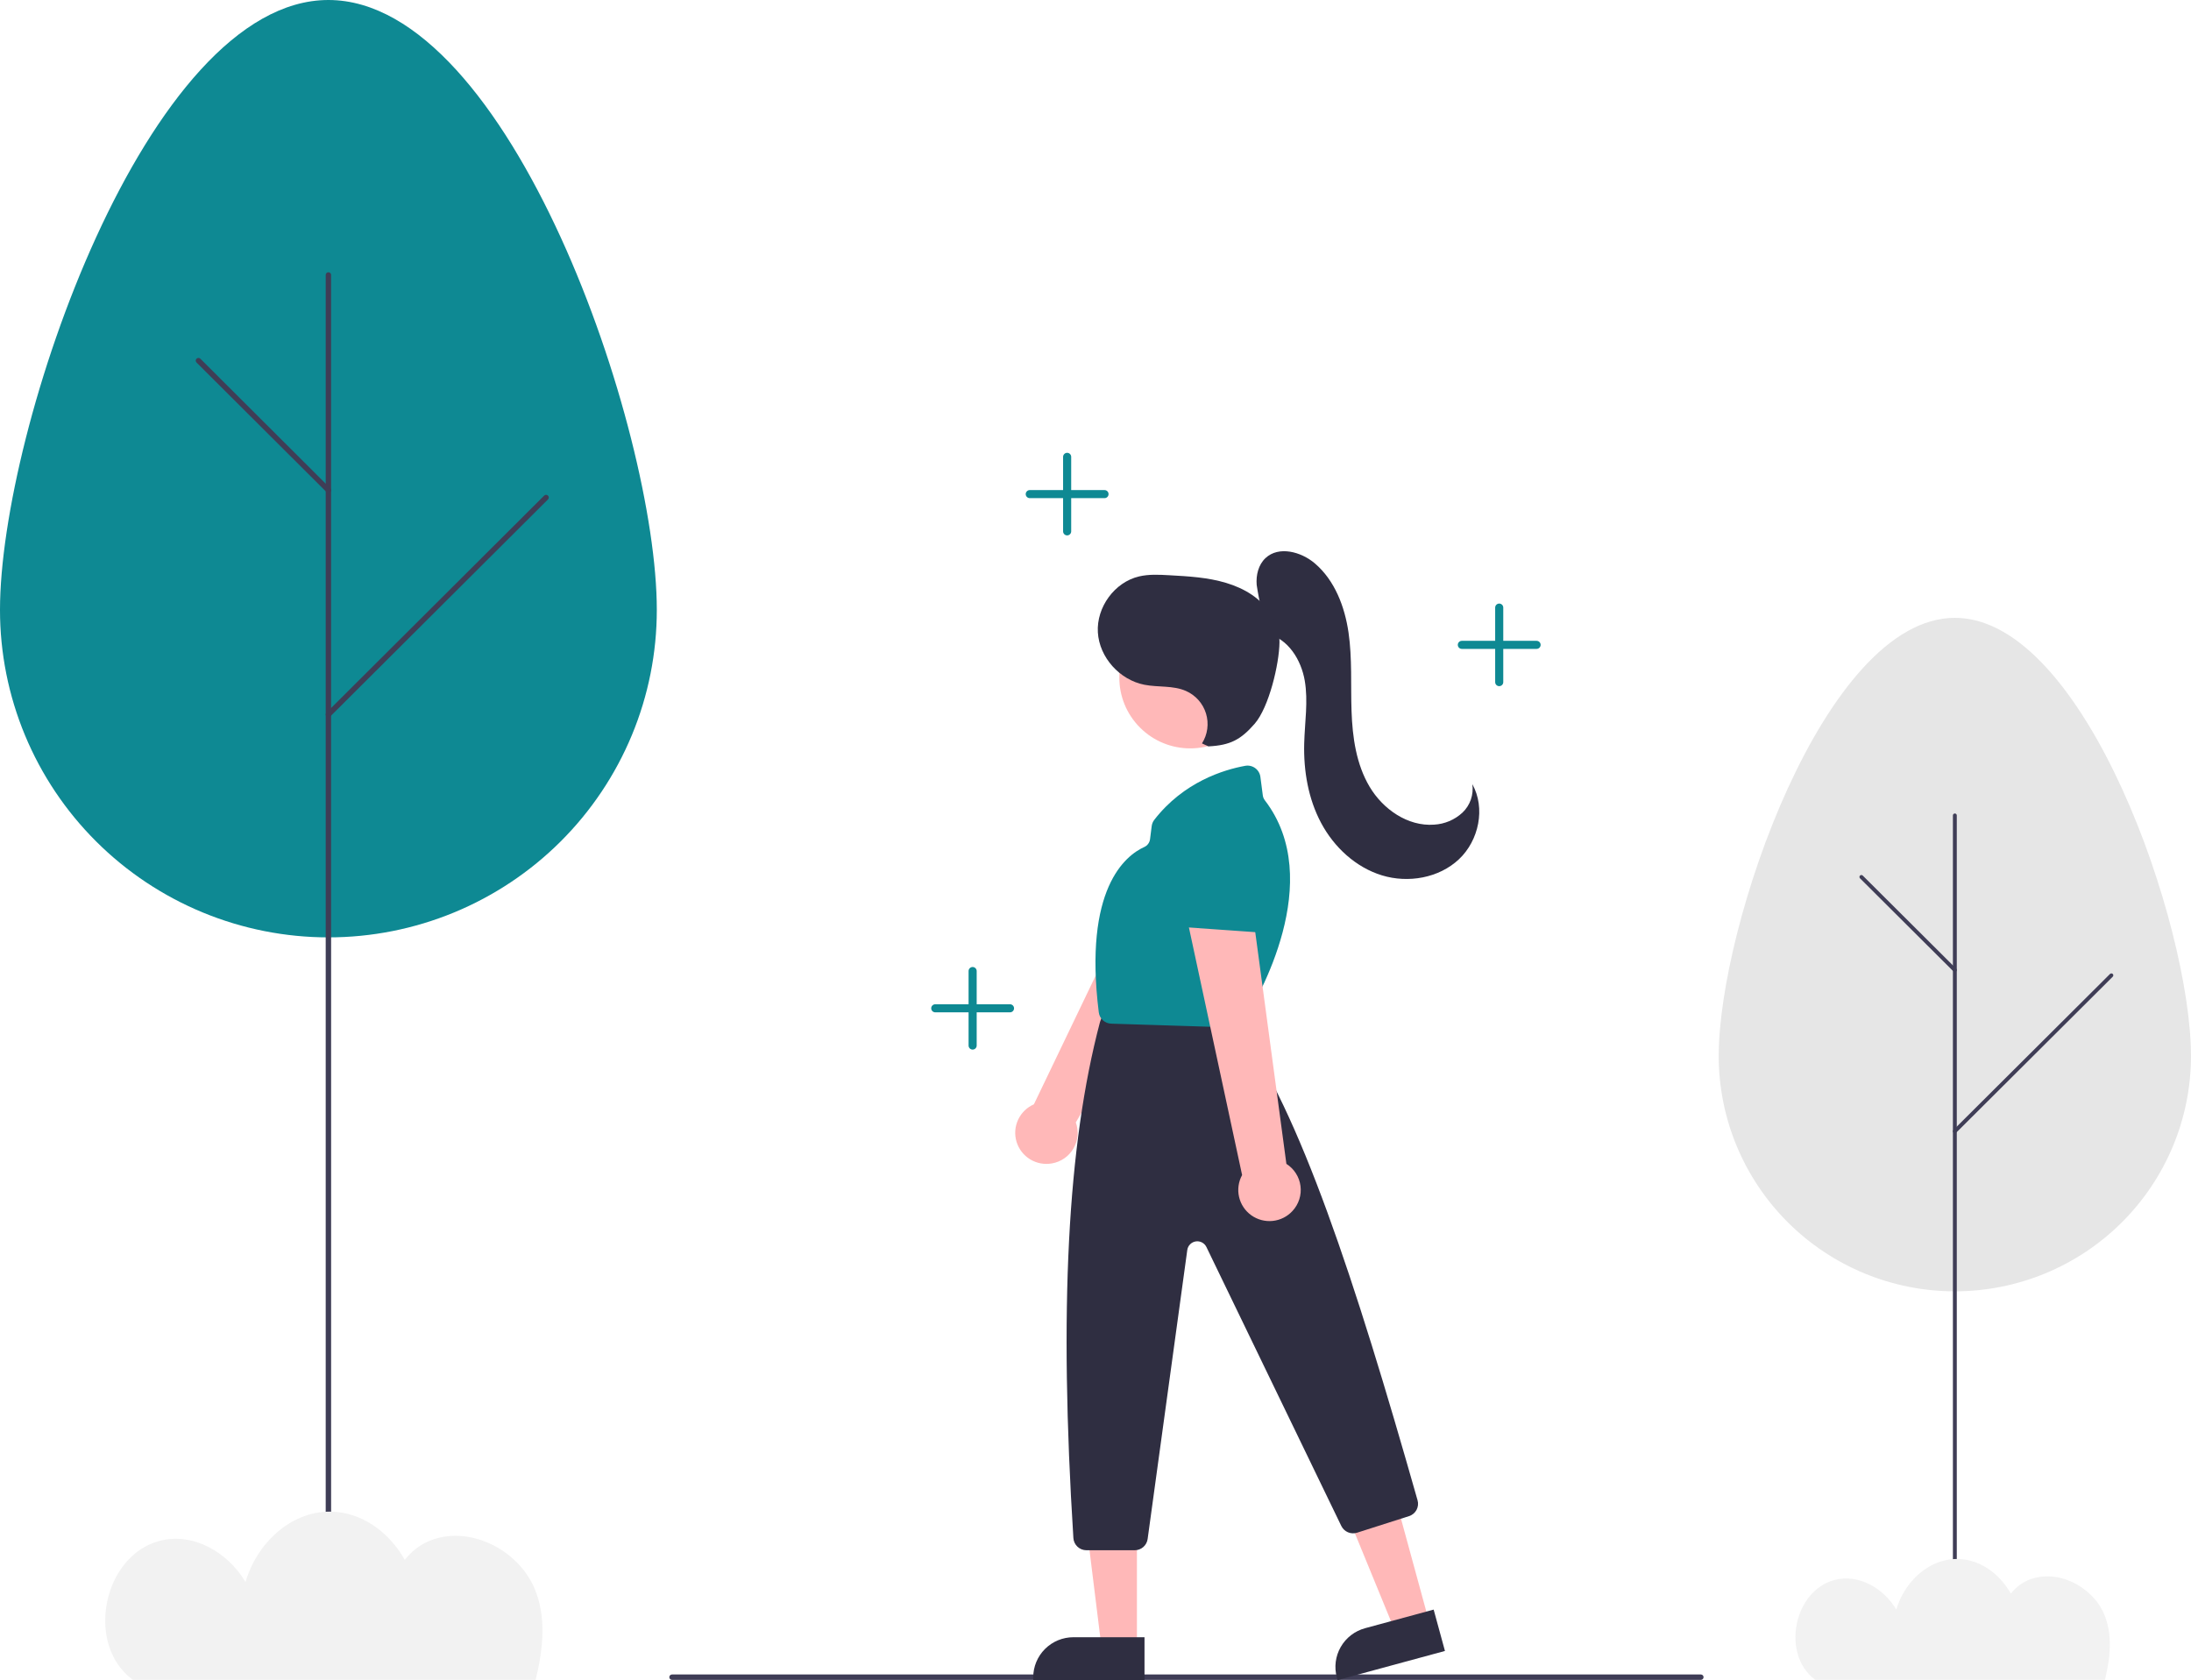 <svg width="193" height="148" viewBox="0 0 193 148" fill="none" xmlns="http://www.w3.org/2000/svg">
<g clip-path="url(#clip0)">
<path d="M92.658 102.486C93.052 102.419 93.426 102.266 93.754 102.039C94.083 101.812 94.357 101.516 94.558 101.171C94.759 100.827 94.882 100.443 94.918 100.047C94.954 99.65 94.902 99.25 94.766 98.875L106.761 78.194L101.091 76.415L91.074 97.28C90.457 97.549 89.962 98.034 89.68 98.643C89.399 99.252 89.351 99.943 89.546 100.585C89.742 101.227 90.166 101.775 90.74 102.125C91.314 102.475 91.996 102.604 92.658 102.486L92.658 102.486Z" fill="#FFB8B8"/>
<path d="M106.338 81.545C106.511 81.513 106.674 81.442 106.814 81.337C106.954 81.232 107.068 81.096 107.147 80.94L110.312 74.719C110.432 74.482 110.466 74.21 110.407 73.95C110.348 73.691 110.2 73.46 109.989 73.298L106.602 70.701C106.386 70.534 106.117 70.449 105.844 70.463C105.571 70.478 105.312 70.589 105.115 70.778L100.418 75.228C100.303 75.336 100.212 75.468 100.151 75.613C100.089 75.759 100.059 75.915 100.061 76.073C100.064 76.231 100.099 76.387 100.165 76.53C100.231 76.674 100.326 76.802 100.445 76.907L105.365 81.276C105.495 81.392 105.651 81.478 105.82 81.524C105.989 81.571 106.166 81.578 106.339 81.545L106.338 81.545Z" fill="#0E8993"/>
<path d="M-0 53.725C-0 37.797 12.951 -3.9258e-06 28.928 -2.52905e-06C44.906 -1.13229e-06 57.857 37.797 57.857 53.725C57.858 57.513 57.111 61.264 55.658 64.764C54.204 68.264 52.074 71.445 49.387 74.124C46.701 76.803 43.511 78.928 40.001 80.378C36.491 81.828 32.728 82.574 28.928 82.574C25.129 82.574 21.366 81.828 17.856 80.378C14.346 78.928 11.156 76.803 8.47 74.124C5.783 71.445 3.653 68.264 2.199 64.764C0.746 61.264 -0.002 57.513 -0 53.725Z" fill="#0E8993"/>
<path d="M28.929 141.44C28.866 141.44 28.805 141.415 28.761 141.37C28.716 141.326 28.691 141.266 28.691 141.203L28.691 24.221C28.691 24.158 28.716 24.098 28.761 24.053C28.805 24.009 28.866 23.984 28.929 23.984C28.992 23.984 29.053 24.009 29.097 24.053C29.142 24.098 29.167 24.158 29.167 24.221L29.167 141.203C29.167 141.266 29.142 141.326 29.097 141.37C29.053 141.415 28.992 141.44 28.929 141.44Z" fill="#3F3D56"/>
<path d="M28.929 43.417C28.898 43.417 28.867 43.411 28.838 43.399C28.809 43.387 28.783 43.37 28.761 43.347L17.311 31.933C17.267 31.888 17.242 31.828 17.242 31.765C17.242 31.703 17.267 31.642 17.312 31.598C17.356 31.554 17.416 31.529 17.479 31.529C17.542 31.529 17.603 31.553 17.647 31.597L29.097 43.012C29.131 43.045 29.153 43.088 29.162 43.134C29.172 43.18 29.167 43.227 29.149 43.271C29.131 43.314 29.1 43.351 29.061 43.377C29.022 43.403 28.976 43.417 28.929 43.417L28.929 43.417Z" fill="#3F3D56"/>
<path d="M28.929 63.179C28.882 63.179 28.836 63.165 28.797 63.139C28.758 63.113 28.727 63.076 28.709 63.032C28.691 62.989 28.686 62.941 28.696 62.895C28.705 62.849 28.727 62.807 28.761 62.774L47.936 43.657C47.981 43.613 48.041 43.589 48.104 43.589C48.166 43.589 48.227 43.614 48.271 43.658C48.316 43.703 48.341 43.763 48.341 43.825C48.341 43.888 48.316 43.948 48.272 43.993L29.097 63.109C29.075 63.131 29.049 63.149 29.02 63.161C28.991 63.173 28.96 63.179 28.929 63.179Z" fill="#3F3D56"/>
<path d="M11.589 147.889C11.63 147.921 11.674 147.95 11.716 147.981L47.181 147.981C47.876 145.174 48.121 142.364 47.083 139.924C45.604 136.446 41.227 134.276 37.748 135.769C36.923 136.132 36.205 136.699 35.66 137.415C34.3 134.988 31.861 133.159 29.045 133.161C25.518 133.163 22.585 136.039 21.628 139.361C20.086 136.768 17.042 134.955 14.066 135.735C9.089 137.039 7.517 144.752 11.589 147.889Z" fill="#F2F2F2"/>
<path d="M151.396 93.031C151.396 81.586 160.71 54.426 172.198 54.426C183.687 54.426 193 81.586 193 93.031C192.996 98.529 190.802 103.8 186.902 107.685C183.001 111.571 177.712 113.754 172.198 113.754C166.684 113.754 161.395 111.571 157.495 107.685C153.594 103.8 151.401 98.529 151.396 93.031Z" fill="#E6E6E6"/>
<path d="M172.198 143.451C172.176 143.451 172.153 143.447 172.133 143.438C172.112 143.429 172.093 143.417 172.077 143.401C172.061 143.385 172.049 143.366 172.04 143.346C172.031 143.325 172.027 143.303 172.027 143.281L172.027 71.83C172.027 71.785 172.045 71.742 172.077 71.71C172.109 71.678 172.153 71.66 172.198 71.66C172.243 71.66 172.287 71.678 172.319 71.71C172.351 71.742 172.369 71.785 172.369 71.83L172.369 143.281C172.369 143.303 172.365 143.325 172.356 143.346C172.347 143.366 172.335 143.385 172.319 143.401C172.303 143.417 172.284 143.429 172.264 143.438C172.243 143.447 172.221 143.451 172.198 143.451Z" fill="#3F3D56"/>
<path d="M172.198 85.624C172.176 85.624 172.153 85.62 172.133 85.611C172.112 85.603 172.093 85.59 172.077 85.574L163.844 77.372C163.812 77.34 163.794 77.296 163.794 77.251C163.794 77.206 163.812 77.163 163.844 77.131C163.876 77.099 163.92 77.081 163.965 77.081C164.01 77.081 164.054 77.099 164.086 77.131L172.319 85.333C172.343 85.357 172.359 85.388 172.366 85.421C172.372 85.454 172.369 85.488 172.356 85.519C172.343 85.55 172.321 85.577 172.293 85.596C172.265 85.614 172.232 85.624 172.198 85.624L172.198 85.624Z" fill="#3F3D56"/>
<path d="M172.198 99.825C172.164 99.825 172.131 99.814 172.103 99.796C172.075 99.777 172.053 99.751 172.04 99.719C172.027 99.688 172.024 99.654 172.03 99.621C172.037 99.588 172.053 99.558 172.077 99.534L185.865 85.797C185.897 85.765 185.941 85.747 185.986 85.747C186.032 85.747 186.075 85.765 186.107 85.797C186.139 85.829 186.157 85.872 186.157 85.917C186.157 85.962 186.139 86.006 186.107 86.038L172.319 99.775C172.303 99.79 172.284 99.803 172.264 99.812C172.243 99.82 172.221 99.825 172.198 99.825Z" fill="#3F3D56"/>
<path d="M159.823 147.915C159.853 147.938 159.884 147.958 159.915 147.981L185.417 147.981C185.916 145.964 186.093 143.945 185.346 142.191C184.283 139.692 181.135 138.133 178.633 139.206C178.04 139.467 177.524 139.874 177.133 140.389C176.155 138.645 174.401 137.33 172.376 137.331C169.839 137.333 167.73 139.4 167.042 141.787C165.934 139.923 163.745 138.621 161.605 139.181C158.026 140.118 156.896 145.661 159.823 147.915Z" fill="#F2F2F2"/>
<path d="M149.826 147.981L59.195 147.981C59.132 147.981 59.072 147.956 59.027 147.911C58.982 147.867 58.957 147.807 58.957 147.744C58.957 147.681 58.982 147.62 59.027 147.576C59.072 147.531 59.132 147.506 59.195 147.506L149.826 147.506C149.889 147.506 149.949 147.531 149.994 147.576C150.038 147.62 150.063 147.681 150.063 147.744C150.063 147.807 150.038 147.867 149.994 147.911C149.949 147.956 149.889 147.981 149.826 147.981Z" fill="#3F3D56"/>
<path d="M106.925 83.04C107.096 83.004 107.257 82.928 107.394 82.819C107.532 82.71 107.642 82.571 107.716 82.413L110.708 76.107C110.822 75.867 110.848 75.594 110.782 75.337C110.715 75.079 110.561 74.852 110.345 74.696L106.887 72.193C106.667 72.032 106.396 71.955 106.124 71.977C105.851 71.998 105.596 72.117 105.404 72.311L100.831 76.888C100.719 77 100.632 77.133 100.575 77.281C100.518 77.428 100.492 77.585 100.499 77.743C100.505 77.901 100.545 78.055 100.615 78.197C100.685 78.339 100.784 78.464 100.905 78.566L105.944 82.798C106.077 82.911 106.236 82.992 106.406 83.034C106.576 83.076 106.753 83.078 106.925 83.04Z" fill="#0E8993"/>
<path d="M125.877 142.823L122.867 143.64L118.277 132.455L122.718 131.251L125.877 142.823Z" fill="#FFB8B8"/>
<path d="M117.823 148L127.282 145.434L126.287 141.791L120.246 143.43C119.34 143.676 118.569 144.27 118.102 145.083C117.636 145.896 117.512 146.86 117.759 147.763L117.823 148Z" fill="#2F2E41"/>
<path d="M100.149 145.113L97.03 145.112L95.546 133.119L100.149 133.119L100.149 145.113Z" fill="#FFB8B8"/>
<path d="M91.015 148L100.817 148L100.817 144.224L94.556 144.224C93.617 144.224 92.716 144.596 92.052 145.258C91.388 145.92 91.015 146.818 91.015 147.754L91.015 148Z" fill="#2F2E41"/>
<path d="M100.429 64.102C97.989 61.669 97.989 57.725 100.429 55.292C102.869 52.859 106.825 52.859 109.265 55.292C111.705 57.725 111.705 61.669 109.265 64.102C106.825 66.534 102.869 66.534 100.429 64.102Z" fill="#FFB8B8"/>
<path d="M101.092 135.575L104.585 110.114C104.611 109.925 104.697 109.75 104.831 109.614C104.965 109.477 105.139 109.388 105.328 109.358C105.517 109.328 105.711 109.36 105.88 109.448C106.049 109.537 106.186 109.677 106.269 109.849L118.155 134.427C118.276 134.674 118.482 134.87 118.735 134.978C118.989 135.087 119.273 135.101 119.535 135.019L124.116 133.557C124.4 133.468 124.637 133.272 124.778 133.01C124.918 132.749 124.951 132.443 124.869 132.158C119.297 112.547 114.486 97.956 109.118 90.493C109.097 90.464 109.075 90.437 109.052 90.41L107.862 89.025C107.754 88.9 107.621 88.799 107.471 88.731C107.321 88.662 107.158 88.626 106.992 88.626L98.228 88.626C97.999 88.626 97.775 88.694 97.585 88.822C97.396 88.95 97.249 89.132 97.165 89.344L96.936 89.913C96.918 89.958 96.903 90.005 96.89 90.053C94.025 100.924 93.282 115.363 94.552 135.491C94.571 135.78 94.7 136.052 94.912 136.251C95.124 136.45 95.404 136.561 95.696 136.562L99.958 136.562C100.235 136.561 100.501 136.46 100.71 136.279C100.918 136.098 101.054 135.848 101.092 135.575Z" fill="#2F2E41"/>
<path d="M109.541 89.976C110.804 87.962 116.829 77.554 111.421 70.505C111.324 70.38 111.261 70.233 111.239 70.076L111.025 68.437C111.005 68.284 110.955 68.136 110.876 68.003C110.797 67.87 110.692 67.755 110.567 67.663C110.442 67.572 110.3 67.507 110.149 67.472C109.998 67.437 109.842 67.433 109.689 67.461C107.809 67.802 104.268 68.874 101.675 72.223C101.551 72.385 101.473 72.576 101.449 72.778L101.305 73.919C101.287 74.069 101.231 74.212 101.141 74.334C101.052 74.456 100.932 74.553 100.794 74.615C99.139 75.364 95.438 78.281 96.788 89.172C96.82 89.444 96.949 89.694 97.151 89.878C97.353 90.062 97.615 90.168 97.889 90.175L108.535 90.51C108.547 90.511 108.559 90.511 108.571 90.511C108.765 90.511 108.956 90.462 109.125 90.368C109.295 90.275 109.438 90.14 109.541 89.976Z" fill="#0E8993"/>
<path d="M113.859 106.668C114.129 106.375 114.332 106.026 114.453 105.646C114.573 105.267 114.609 104.865 114.557 104.47C114.505 104.075 114.367 103.696 114.152 103.36C113.938 103.024 113.652 102.739 113.315 102.526L110.133 78.847L104.555 80.893L109.414 103.512C109.091 104.101 108.996 104.787 109.146 105.44C109.297 106.094 109.682 106.67 110.23 107.059C110.778 107.448 111.45 107.623 112.119 107.551C112.788 107.479 113.407 107.165 113.859 106.668Z" fill="#FFB8B8"/>
<path d="M111.853 81.757C111.97 81.627 112.055 81.472 112.102 81.303C112.148 81.135 112.155 80.957 112.122 80.786L110.814 73.933C110.764 73.672 110.624 73.436 110.419 73.267C110.213 73.097 109.954 73.005 109.688 73.005L105.414 73.013C105.141 73.012 104.876 73.109 104.669 73.287C104.462 73.464 104.325 73.71 104.285 73.979L103.294 80.363C103.269 80.519 103.278 80.679 103.318 80.831C103.359 80.984 103.431 81.126 103.53 81.25C103.629 81.373 103.752 81.475 103.892 81.548C104.032 81.622 104.186 81.665 104.344 81.676L110.917 82.138C111.092 82.15 111.267 82.123 111.429 82.057C111.592 81.991 111.737 81.888 111.853 81.757L111.853 81.757Z" fill="#0E8993"/>
<path d="M111.722 55.823C111.258 54.42 110.915 52.98 110.698 51.52C110.629 50.669 110.848 49.754 111.469 49.167C112.632 48.069 114.608 48.592 115.824 49.631C117.581 51.133 118.457 53.442 118.789 55.726C119.12 58.01 118.974 60.333 119.054 62.639C119.134 64.945 119.464 67.317 120.644 69.303C121.823 71.289 124.012 72.813 126.321 72.644C127.253 72.594 128.137 72.22 128.822 71.587C129.158 71.269 129.412 70.874 129.564 70.438C129.715 70.001 129.759 69.534 129.693 69.077C130.873 71.183 130.275 74.038 128.514 75.694C126.754 77.35 124.047 77.818 121.733 77.111C119.42 76.404 117.515 74.631 116.378 72.502C115.24 70.372 114.823 67.912 114.884 65.5C114.93 63.648 115.246 61.781 114.932 59.955C114.618 58.129 113.472 56.274 111.664 55.844L111.722 55.823Z" fill="#2F2E41"/>
<path d="M105.88 65.488C106.125 65.1 106.284 64.664 106.345 64.21C106.406 63.756 106.369 63.294 106.235 62.855C106.101 62.417 105.874 62.012 105.569 61.669C105.264 61.326 104.889 61.052 104.468 60.867C103.335 60.367 102.025 60.558 100.809 60.321C98.63 59.896 96.837 57.912 96.708 55.703C96.578 53.493 98.177 51.285 100.338 50.778C101.2 50.576 102.099 50.623 102.983 50.672C103.832 50.719 104.682 50.766 105.527 50.862C107.199 51.053 108.89 51.457 110.282 52.401C111.673 53.344 112.724 54.907 112.706 56.584C112.685 58.499 111.779 62.311 110.52 63.757C109.304 65.151 108.379 65.654 106.45 65.749L105.88 65.488Z" fill="#2F2E41"/>
<path d="M82.385 88.466L85.32 88.466L85.32 85.54C85.32 85.446 85.358 85.355 85.424 85.289C85.491 85.222 85.582 85.184 85.677 85.184C85.771 85.184 85.862 85.222 85.929 85.289C85.996 85.355 86.034 85.446 86.034 85.54L86.034 88.466L88.968 88.466C89.063 88.466 89.154 88.504 89.221 88.57C89.288 88.637 89.325 88.728 89.325 88.822C89.325 88.916 89.288 89.007 89.221 89.073C89.154 89.14 89.063 89.177 88.968 89.177L86.034 89.177L86.034 92.103C86.034 92.198 85.996 92.288 85.929 92.355C85.862 92.422 85.771 92.459 85.677 92.459C85.582 92.459 85.491 92.422 85.424 92.355C85.358 92.288 85.32 92.198 85.32 92.103L85.32 89.177L82.385 89.177C82.29 89.177 82.2 89.14 82.133 89.073C82.066 89.007 82.028 88.916 82.028 88.822C82.028 88.728 82.066 88.637 82.133 88.57C82.2 88.504 82.29 88.466 82.385 88.466Z" fill="#0E8993"/>
<path d="M90.71 43.171L93.645 43.171L93.645 40.245C93.645 40.15 93.683 40.06 93.75 39.993C93.817 39.926 93.907 39.889 94.002 39.889C94.097 39.889 94.187 39.926 94.254 39.993C94.321 40.06 94.359 40.15 94.359 40.245L94.359 43.171L97.294 43.171C97.388 43.171 97.479 43.208 97.546 43.275C97.613 43.342 97.65 43.432 97.65 43.526C97.65 43.621 97.613 43.711 97.546 43.778C97.479 43.845 97.388 43.882 97.294 43.882L94.359 43.882L94.359 46.808C94.359 46.902 94.321 46.993 94.254 47.06C94.187 47.126 94.097 47.164 94.002 47.164C93.907 47.164 93.817 47.126 93.75 47.06C93.683 46.993 93.645 46.902 93.645 46.808L93.645 43.882L90.71 43.882C90.616 43.882 90.525 43.845 90.458 43.778C90.391 43.711 90.353 43.621 90.353 43.526C90.353 43.432 90.391 43.342 90.458 43.275C90.525 43.208 90.616 43.171 90.71 43.171Z" fill="#0E8993"/>
<path d="M128.771 56.451L131.706 56.451L131.706 53.525C131.706 53.431 131.743 53.34 131.81 53.273C131.877 53.207 131.968 53.169 132.062 53.169C132.157 53.169 132.248 53.207 132.315 53.273C132.382 53.34 132.419 53.431 132.419 53.525L132.419 56.451L135.354 56.451C135.449 56.451 135.54 56.488 135.606 56.555C135.673 56.622 135.711 56.712 135.711 56.807C135.711 56.901 135.673 56.992 135.606 57.058C135.54 57.125 135.449 57.162 135.354 57.162L132.419 57.162L132.419 60.088C132.419 60.183 132.382 60.273 132.315 60.34C132.248 60.407 132.157 60.444 132.062 60.444C131.968 60.444 131.877 60.407 131.81 60.34C131.743 60.273 131.706 60.183 131.706 60.088L131.706 57.162L128.771 57.162C128.676 57.162 128.585 57.125 128.518 57.058C128.452 56.992 128.414 56.901 128.414 56.807C128.414 56.712 128.452 56.622 128.518 56.555C128.585 56.488 128.676 56.451 128.771 56.451Z" fill="#0E8993"/>
</g>
<defs>
<clipPath id="clip0">
<rect width="193" height="148" fill="white" transform="matrix(-1 -8.74228e-08 -8.74228e-08 1 193 0)"/>
</clipPath>
</defs>
</svg>
